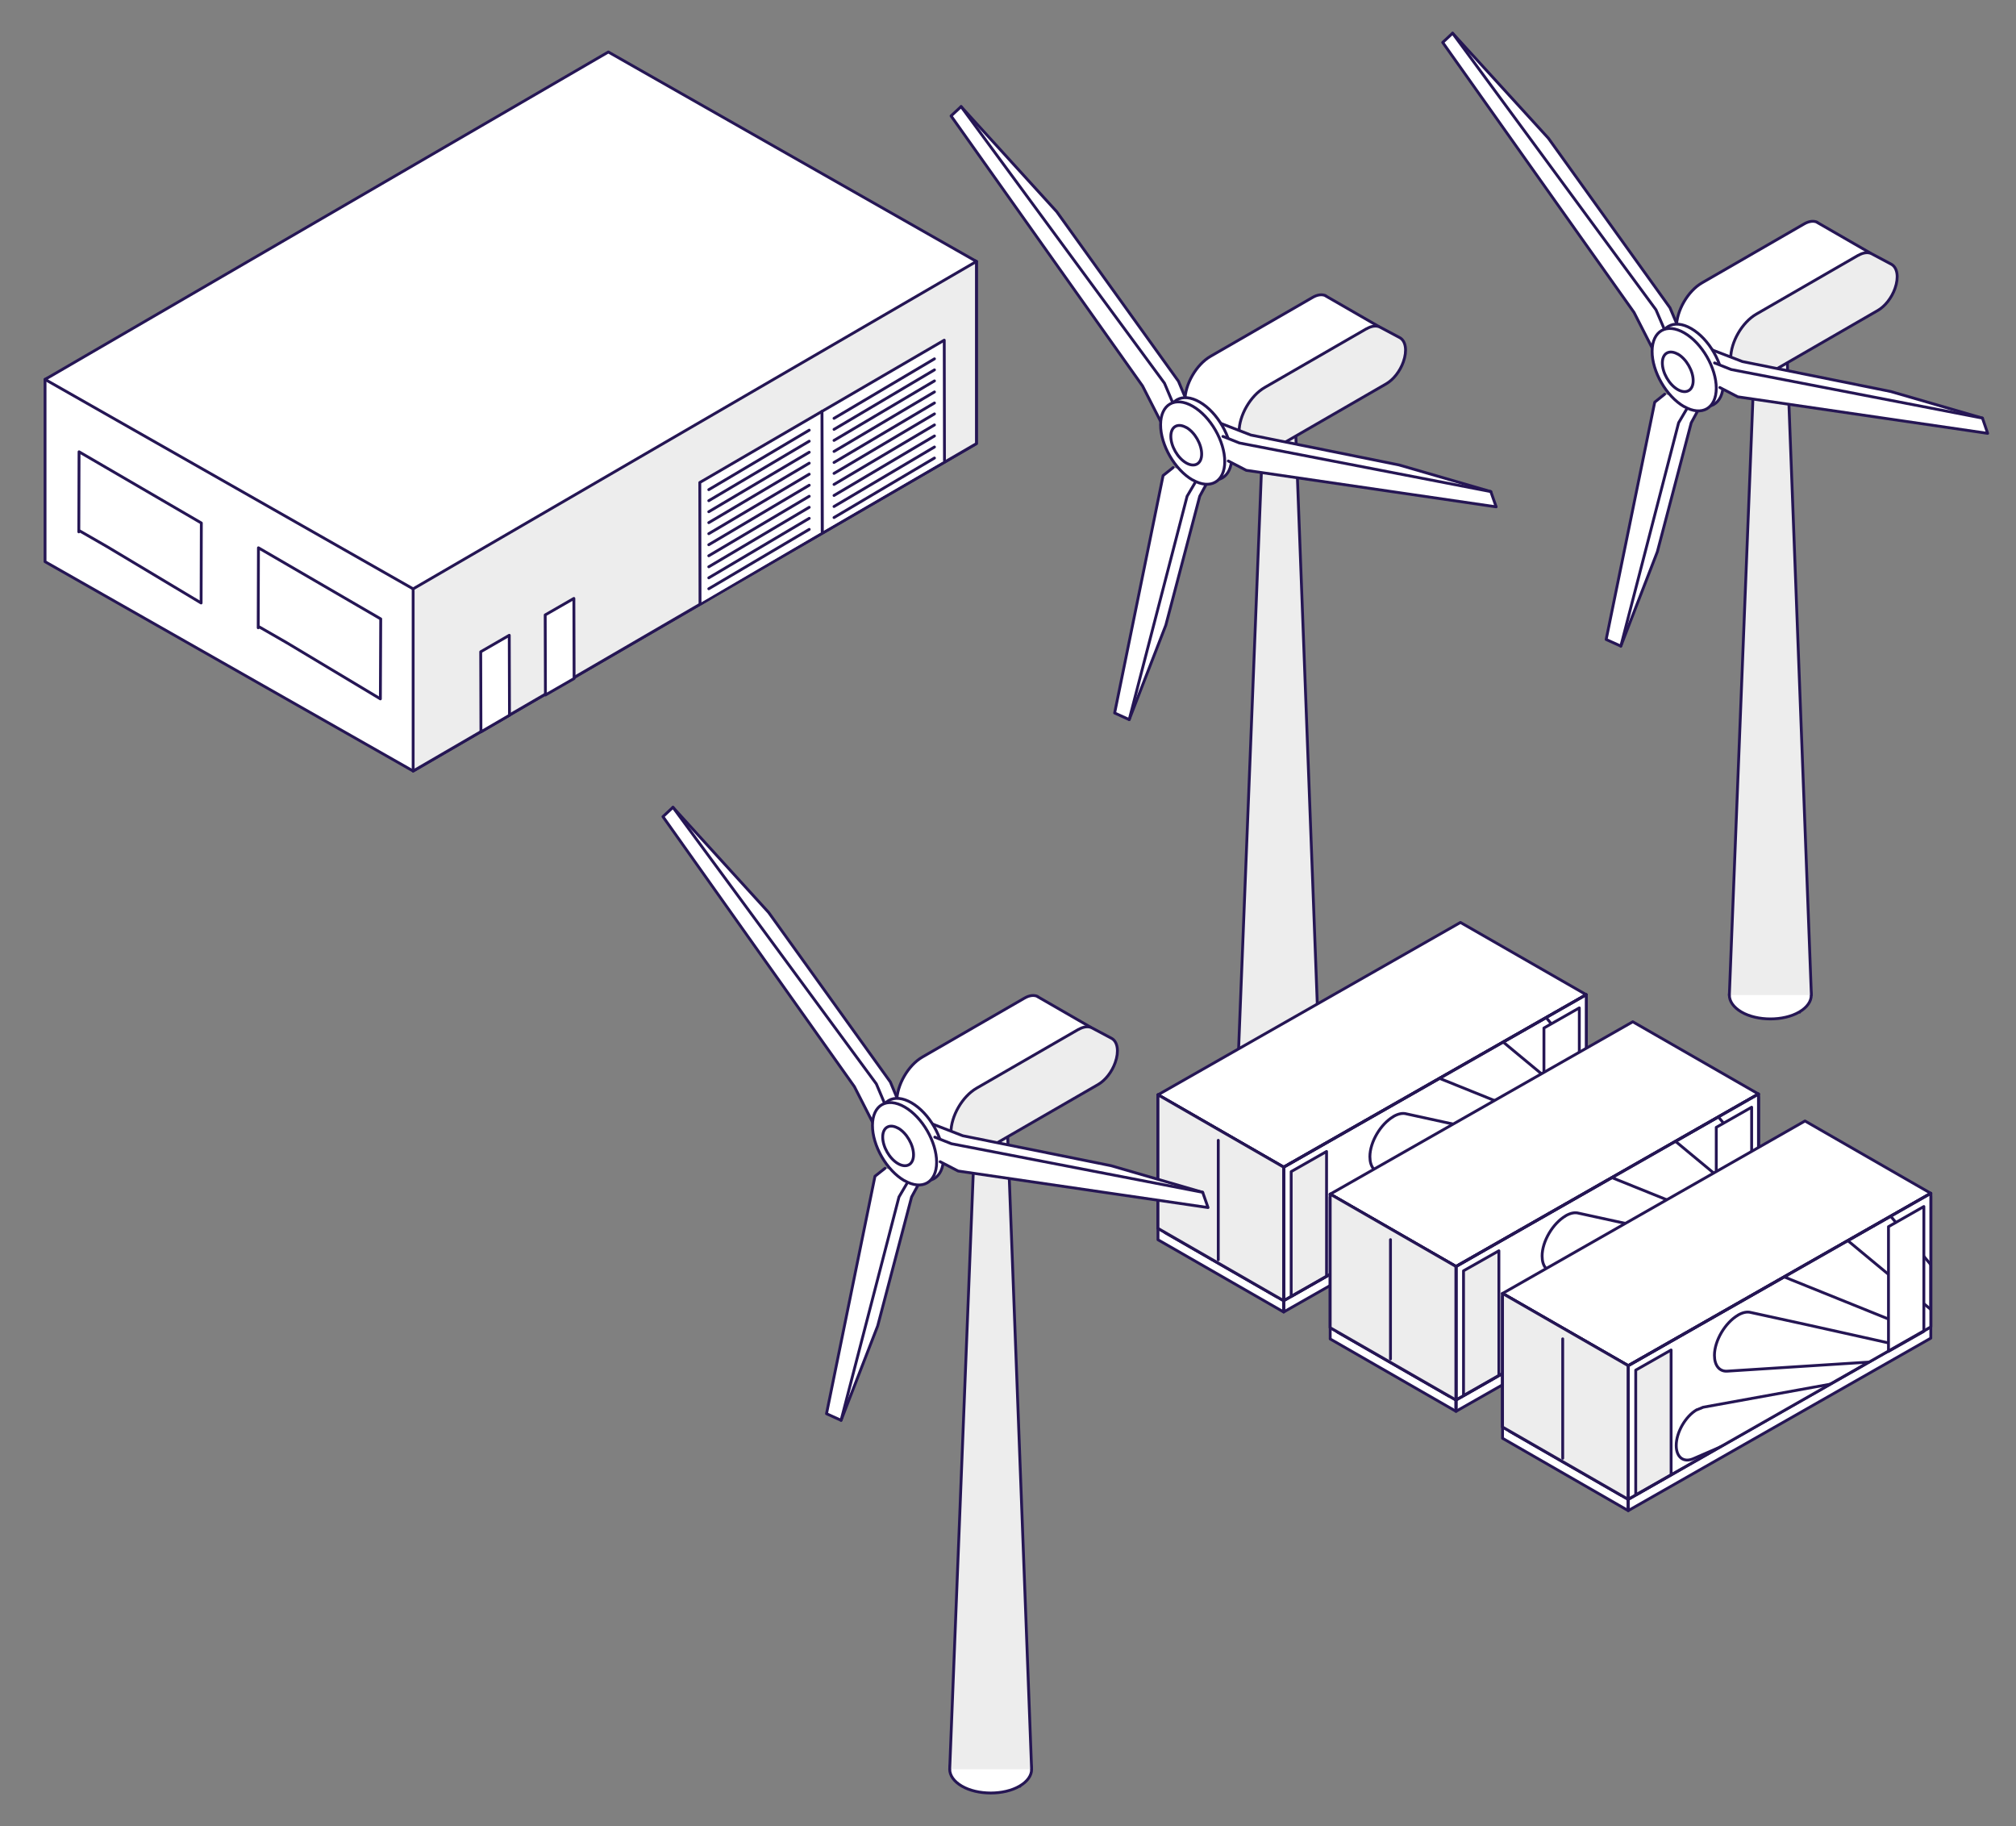<?xml version="1.0" encoding="UTF-8"?><svg id="Layer_1" xmlns="http://www.w3.org/2000/svg" xmlns:xlink="http://www.w3.org/1999/xlink" viewBox="0 0 177.23 160.51"><rect x="0" y="0" width="177.23" height="160.51" fill="#808080" stroke="none"/><defs><style>.cls-1,.cls-2{fill:none;}.cls-3{fill:#ededed;}.cls-3,.cls-4,.cls-2{stroke:#251654;stroke-linecap:round;stroke-linejoin:round;stroke-width:.25px;}.cls-4{fill:#fff;}.cls-5{clip-path:url(#clippath-1);}.cls-6{clip-path:url(#clippath-2);}.cls-7{clip-path:url(#clippath);}</style><clipPath id="clippath"><polygon class="cls-1" points="116.47 112.35 116.47 100.53 139.45 87.43 139.45 99.18 116.47 112.35"/></clipPath><clipPath id="clippath-1"><polygon class="cls-1" points="131.62 121.08 131.62 109.26 154.59 96.16 154.59 107.9 131.62 121.08"/></clipPath><clipPath id="clippath-2"><polygon class="cls-1" points="146.76 129.81 146.76 117.98 169.74 104.89 169.74 116.63 146.76 129.81"/></clipPath></defs><path class="cls-4" d="M114.96,92.44c-.71-.41-1.63-.61-2.55-.61-.92,0-1.84.2-2.54.61s-1.05.94-1.05,1.48c0,.53.36,1.07,1.06,1.48s1.63.61,2.55.61c.92,0,1.84-.2,2.54-.61l.03.02-.03-.02c.7-.41,1.05-.94,1.05-1.47,0-.53-.36-1.07-1.06-1.47"/><polyline class="cls-3" points="108.82 93.92 111.1 36.23 113.84 36.24 116.02 93.92"/><path class="cls-4" d="M121.21,28.7l-4.77-2.75.13.06c-.32-.17-.75-.12-1.19.14l-8.96,5.17c-1.25.72-2.25,2.46-2.25,3.89v3.25s2.35,1.35,2.35,1.35c1.4.8,3.17.47,4.18-.79l6.4-8.02c.64-.37,3.3.53,3.6-.29"/><path class="cls-3" d="M120.14,28.89l-8.96,5.17c-1.25.72-2.25,2.46-2.25,3.89v1.75c0,.67.73,1.08,1.31.75l11.62-6.71c.64-.37,1.22-1.11,1.51-1.93.35-.98.22-1.85-.33-2.14l-1.71-.91c-.32-.17-.75-.12-1.19.14"/><polygon class="cls-4" points="106.64 36.95 109.97 38.24 123 40.87 131.06 43.21 127.21 43.61 109.17 40.58 106.64 36.95"/><polygon class="cls-4" points="99.27 63.25 102.49 54.95 105.47 43.62 106.52 41.69 104.06 41.79 102.59 45.82 98.9 61.22 99.27 63.25"/><polyline class="cls-4" points="103.13 41.1 102.25 41.8 97.99 62.67 99.27 63.25 104.36 43.62 105.53 41.63"/><polygon class="cls-4" points="104.53 35.73 103.6 33.51 92.9 18.61 84.49 9.37 102.9 36.69 104.53 35.73"/><polyline class="cls-4" points="102.08 37.13 100.44 33.92 83.61 10.19 84.49 9.37 102.37 33.68 103.36 36.02"/><path class="cls-4" d="M105.45,41.82c-1.56-.9-2.82-3.08-2.81-4.87s1.27-2.51,2.83-1.61,2.81,3.08,2.81,4.86-1.27,2.51-2.83,1.61"/><path class="cls-4" d="M104.84,42.19c-1.56-.9-2.82-3.08-2.81-4.87s1.27-2.51,2.83-1.61c1.56.9,2.81,3.08,2.81,4.86s-1.27,2.51-2.83,1.61"/><path class="cls-4" d="M104.29,37.58c-.75-.43-1.36-.09-1.36.77s.6,1.91,1.35,2.34,1.36.08,1.36-.78-.6-1.91-1.35-2.34"/><polyline class="cls-4" points="107.51 38.36 108.97 38.94 131.06 43.21 131.53 44.55 109.56 41.34 107.98 40.52"/><polyline class="cls-4" points="112.85 102.86 101.8 96.5 101.8 108.97 112.85 115.32"/><polygon class="cls-4" points="112.85 115.32 112.85 102.86 139.45 87.7 139.45 100.17 112.85 115.32"/><polygon class="cls-4" points="112.85 102.59 101.8 96.23 128.39 81.08 139.45 87.43 112.85 102.59"/><polygon class="cls-4" points="112.85 114.33 112.85 102.59 139.45 87.43 139.45 99.18 112.85 114.33"/><g class="cls-7"><path class="cls-4" d="M118.88,106.45c-.99.57-1.81,1.99-1.81,3.14,0,1.04.65,1.56,1.56,1.14,4.72-2.03,17-7.43,17-7.43,0,0-11.65,2.1-16.19,2.93l-.56.23M122.5,98.14c-1.12.65-2.07,2.24-2.07,3.53,0,.89.44,1.44,1.13,1.39,5.15-.34,19.66-1.25,19.66-1.25,0,0-12.96-2.92-17.56-3.9-.35-.1-.74-.02-1.17.23M127.63,89.36c-1.25.72-2.25,2.44-2.24,3.83,0,.75.31,1.27.78,1.44,4.73,1.9,18.82,7.6,18.82,7.6,0,0-11.77-9.73-15.68-13-.39-.32-1-.27-1.69.13M134.97,80.39c-1.34.77-2.42,2.64-2.41,4.18,0,.5.13.92.35,1.19,3.43,4.24,14.13,17.08,14.13,17.08,0,0-7.41-16.68-9.85-22.14-.31-.82-1.22-.89-2.21-.32"/></g><polyline class="cls-4" points="112.85 102.59 101.8 96.23 101.8 107.97 112.85 114.33"/><polygon class="cls-4" points="112.23 102.94 102.43 97.3 102.43 108.35 112.23 113.98 112.23 102.94"/><line class="cls-4" x1="112.85" y1="115.06" x2="112.85" y2="102.59"/><line class="cls-4" x1="112.85" y1="102.59" x2="101.8" y2="96.23"/><line class="cls-4" x1="112.85" y1="102.59" x2="139.45" y2="87.43"/><polygon class="cls-3" points="113.51 113.95 113.51 102.98 116.62 101.21 116.62 112.18 113.51 113.95"/><polygon class="cls-4" points="135.73 101.33 135.73 90.36 138.84 88.59 138.84 99.56 135.73 101.33"/><polyline class="cls-3" points="112.85 102.59 101.8 96.23 101.8 107.97 112.85 114.33"/><line class="cls-4" x1="112.85" y1="115.06" x2="112.85" y2="102.59"/><line class="cls-4" x1="107.1" y1="110.73" x2="107.1" y2="100.23"/><polygon class="cls-2" points="112.85 114.33 112.85 102.59 139.45 87.43 139.45 99.18 112.85 114.33"/><polyline class="cls-4" points="128 111.58 116.94 105.23 116.94 117.69 128 124.05"/><polygon class="cls-4" points="128 124.05 128 111.58 154.59 96.43 154.59 108.9 128 124.05"/><polygon class="cls-4" points="128 111.32 116.94 104.96 143.54 89.81 154.59 96.16 128 111.32"/><polygon class="cls-4" points="128 123.06 128 111.32 154.59 96.16 154.59 107.9 128 123.06"/><g class="cls-5"><path class="cls-4" d="M134.03,115.18c-.99.57-1.81,1.99-1.81,3.14,0,1.04.65,1.56,1.56,1.14,4.72-2.03,17-7.43,17-7.43,0,0-11.65,2.1-16.19,2.93l-.56.23M137.64,106.87c-1.12.65-2.07,2.24-2.07,3.53,0,.89.44,1.44,1.13,1.39,5.15-.34,19.66-1.25,19.66-1.25,0,0-12.96-2.92-17.56-3.9-.35-.1-.74-.02-1.17.23M142.77,98.08c-1.25.72-2.25,2.44-2.24,3.83,0,.75.31,1.27.78,1.44,4.73,1.9,18.82,7.6,18.82,7.6,0,0-11.77-9.73-15.68-13-.39-.32-1-.27-1.69.13M150.11,89.12c-1.34.77-2.42,2.64-2.41,4.18,0,.5.13.92.35,1.19,3.43,4.24,14.13,17.08,14.13,17.08,0,0-7.41-16.68-9.85-22.14-.31-.82-1.22-.89-2.21-.32"/></g><polyline class="cls-4" points="128 111.32 116.94 104.96 116.94 116.7 128 123.06"/><polygon class="cls-4" points="127.37 111.66 117.57 106.03 117.57 117.08 127.37 122.71 127.37 111.66"/><line class="cls-4" x1="128" y1="123.78" x2="128" y2="111.32"/><line class="cls-4" x1="128" y1="111.32" x2="116.94" y2="104.96"/><line class="cls-4" x1="128" y1="111.32" x2="154.59" y2="96.16"/><polygon class="cls-3" points="128.66 122.67 128.66 111.7 131.77 109.94 131.77 120.9 128.66 122.67"/><polygon class="cls-4" points="150.88 110.06 150.88 99.09 153.99 97.32 153.99 108.29 150.88 110.06"/><polyline class="cls-3" points="128 111.32 116.94 104.96 116.94 116.7 128 123.06"/><line class="cls-4" x1="128" y1="123.78" x2="128" y2="111.32"/><line class="cls-4" x1="122.24" y1="119.45" x2="122.24" y2="108.96"/><polygon class="cls-2" points="128 123.06 128 111.32 154.59 96.16 154.59 107.9 128 123.06"/><polyline class="cls-4" points="143.14 120.31 132.09 113.96 132.09 126.42 143.14 132.78"/><polygon class="cls-4" points="143.14 132.78 143.14 120.31 169.74 105.16 169.74 117.62 143.14 132.78"/><polygon class="cls-4" points="143.14 120.04 132.09 113.69 158.68 98.53 169.74 104.89 143.14 120.04"/><polygon class="cls-4" points="143.14 131.79 143.14 120.04 169.74 104.89 169.74 116.63 143.14 131.79"/><g class="cls-6"><path class="cls-4" d="M149.17,123.91c-.99.57-1.81,1.99-1.81,3.14,0,1.04.65,1.56,1.56,1.14,4.72-2.03,17-7.43,17-7.43,0,0-11.65,2.1-16.19,2.93l-.56.23M152.79,115.6c-1.12.65-2.07,2.24-2.07,3.53,0,.89.44,1.44,1.13,1.39,5.15-.34,19.66-1.25,19.66-1.25,0,0-12.96-2.92-17.56-3.9-.35-.1-.74-.02-1.17.23M157.92,106.81c-1.25.72-2.25,2.44-2.24,3.83,0,.75.31,1.27.78,1.44,4.73,1.9,18.82,7.6,18.82,7.6,0,0-11.77-9.73-15.68-13-.39-.32-1-.27-1.69.13M165.26,97.85c-1.34.77-2.42,2.64-2.41,4.18,0,.5.13.92.35,1.19,3.43,4.24,14.13,17.08,14.13,17.08,0,0-7.41-16.68-9.85-22.14-.31-.82-1.22-.89-2.21-.32"/></g><polyline class="cls-4" points="143.14 120.04 132.09 113.69 132.09 125.43 143.14 131.79"/><polygon class="cls-4" points="142.52 120.39 132.72 114.76 132.72 125.81 142.52 131.44 142.52 120.39"/><line class="cls-4" x1="143.14" y1="132.51" x2="143.14" y2="120.04"/><line class="cls-4" x1="143.14" y1="120.04" x2="132.09" y2="113.69"/><line class="cls-4" x1="143.14" y1="120.04" x2="169.74" y2="104.89"/><polygon class="cls-3" points="143.8 131.4 143.8 120.43 146.91 118.66 146.91 129.63 143.8 131.4"/><polygon class="cls-4" points="166.02 118.78 166.02 107.82 169.13 106.05 169.13 117.02 166.02 118.78"/><polyline class="cls-3" points="143.14 120.04 132.09 113.69 132.09 125.43 143.14 131.79"/><line class="cls-4" x1="143.14" y1="132.51" x2="143.14" y2="120.04"/><line class="cls-4" x1="137.38" y1="128.18" x2="137.38" y2="117.68"/><polygon class="cls-2" points="143.14 131.79 143.14 120.04 169.74 104.89 169.74 116.63 143.14 131.79"/><path class="cls-4" d="M89.63,154.03c-.71-.41-1.63-.61-2.55-.61-.92,0-1.84.2-2.54.61s-1.05.94-1.05,1.48c0,.53.36,1.07,1.06,1.48s1.63.61,2.55.61c.92,0,1.84-.2,2.54-.61l.03.02-.03-.02c.7-.41,1.05-.94,1.05-1.47,0-.53-.36-1.07-1.06-1.47"/><polyline class="cls-3" points="83.49 155.51 85.77 97.82 88.51 97.83 90.69 155.51"/><path class="cls-4" d="M95.88,90.29l-4.77-2.75.13.06c-.32-.17-.75-.12-1.19.14l-8.96,5.17c-1.25.72-2.25,2.46-2.25,3.89v3.25s2.35,1.35,2.35,1.35c1.4.8,3.17.47,4.18-.79l6.4-8.02c.64-.37,3.3.53,3.6-.29"/><path class="cls-3" d="M94.81,90.48l-8.96,5.17c-1.25.72-2.25,2.46-2.25,3.89v1.75c0,.67.73,1.08,1.31.75l11.62-6.71c.64-.37,1.22-1.11,1.51-1.93.35-.98.22-1.85-.33-2.14l-1.71-.91c-.32-.17-.75-.12-1.19.14"/><polygon class="cls-4" points="81.31 98.54 84.64 99.83 97.67 102.46 105.73 104.8 101.88 105.2 83.84 102.17 81.31 98.54"/><polygon class="cls-4" points="73.94 124.84 77.16 116.54 80.14 105.21 81.19 103.28 78.73 103.38 77.26 107.41 73.56 122.81 73.94 124.84"/><polyline class="cls-4" points="77.8 102.69 76.92 103.39 72.66 124.26 73.94 124.84 79.03 105.21 80.2 103.22"/><polygon class="cls-4" points="79.2 97.32 78.27 95.1 67.57 80.2 59.16 70.96 77.57 98.28 79.2 97.32"/><polyline class="cls-4" points="76.75 98.72 75.11 95.51 58.28 71.78 59.16 70.96 77.04 95.27 78.03 97.61"/><path class="cls-4" d="M80.11,103.41c-1.56-.9-2.82-3.08-2.81-4.87s1.27-2.51,2.83-1.61,2.81,3.08,2.81,4.86-1.27,2.51-2.83,1.61"/><path class="cls-4" d="M79.51,103.78c-1.56-.9-2.82-3.08-2.81-4.87s1.27-2.51,2.83-1.61,2.81,3.08,2.81,4.86-1.27,2.51-2.83,1.61"/><path class="cls-4" d="M78.96,99.17c-.75-.43-1.36-.09-1.36.77s.6,1.91,1.35,2.34,1.36.08,1.36-.78-.6-1.91-1.35-2.34"/><polyline class="cls-4" points="82.18 99.95 83.64 100.53 105.73 104.8 106.2 106.14 84.23 102.93 82.65 102.11"/><path class="cls-4" d="M158.17,85.99c-.71-.41-1.63-.61-2.55-.61-.92,0-1.84.2-2.54.61s-1.05.94-1.05,1.48c0,.53.36,1.07,1.06,1.48s1.63.61,2.55.61c.92,0,1.84-.2,2.54-.61l.03.02-.03-.02c.7-.41,1.05-.94,1.05-1.47,0-.53-.36-1.07-1.06-1.47"/><polyline class="cls-3" points="152.03 87.46 154.31 29.78 157.05 29.78 159.24 87.46"/><path class="cls-4" d="M164.42,22.24l-4.77-2.75.13.06c-.32-.17-.75-.12-1.19.14l-8.96,5.17c-1.25.72-2.25,2.46-2.25,3.89v3.25s2.35,1.35,2.35,1.35c1.4.8,3.17.47,4.18-.79l6.4-8.02c.64-.37,3.3.53,3.6-.29"/><path class="cls-3" d="M163.36,22.44l-8.96,5.17c-1.25.72-2.25,2.46-2.25,3.89v1.75c0,.67.73,1.08,1.31.75l11.62-6.71c.64-.37,1.22-1.11,1.51-1.93.35-.98.22-1.85-.33-2.14l-1.71-.91c-.32-.17-.75-.12-1.19.14"/><polygon class="cls-4" points="149.85 30.5 153.18 31.78 166.21 34.41 174.28 36.75 170.42 37.15 152.38 34.12 149.85 30.5"/><polygon class="cls-4" points="142.49 56.79 145.7 48.5 148.68 37.16 149.73 35.23 147.28 35.34 145.8 39.37 142.11 54.76 142.49 56.79"/><polyline class="cls-4" points="146.34 34.65 145.47 35.35 141.2 56.21 142.49 56.79 147.57 37.16 148.74 35.17"/><polygon class="cls-4" points="147.75 29.27 146.81 27.05 136.12 12.15 127.7 2.92 146.12 30.23 147.75 29.27"/><polyline class="cls-4" points="145.29 30.67 143.65 27.46 126.83 3.73 127.7 2.92 145.58 27.23 146.58 29.56"/><path class="cls-4" d="M148.66,35.36c-1.56-.9-2.82-3.08-2.81-4.87s1.27-2.51,2.83-1.61c1.56.9,2.81,3.08,2.81,4.86s-1.27,2.51-2.83,1.61"/><path class="cls-4" d="M148.05,35.74c-1.56-.9-2.82-3.08-2.81-4.87s1.27-2.51,2.83-1.61,2.81,3.08,2.81,4.86-1.27,2.51-2.83,1.61"/><path class="cls-4" d="M147.5,31.13c-.75-.43-1.36-.09-1.36.77s.6,1.91,1.35,2.34,1.36.08,1.36-.78-.6-1.91-1.35-2.34"/><polyline class="cls-4" points="150.73 31.9 152.19 32.48 174.28 36.75 174.74 38.09 152.77 34.88 151.19 34.06"/><polygon class="cls-4" points="3.96 49.37 3.96 33.35 53.48 9.62 85.84 22.98 85.84 38.99 36.32 67.77 3.96 49.37"/><polygon class="cls-3" points="36.32 51.76 44.9 26.62 53.48 9.62 85.84 22.98 85.84 38.99 36.32 67.77 36.32 51.76"/><polygon class="cls-4" points="9.45 48.07 17.68 53 17.7 45.97 6.95 39.71 6.93 46.75 6.93 46.62 9.45 48.07"/><polygon class="cls-4" points="25.22 56.5 33.44 61.43 33.47 54.4 22.72 48.15 22.7 55.18 22.7 55.05 25.22 56.5"/><polyline class="cls-4" points="72.28 46.72 72.26 36.16 83.01 29.9 83.03 40.47 83.03 40.47"/><polyline class="cls-4" points="61.54 53.01 61.52 42.41 72.26 36.16 72.28 46.72 72.28 46.72"/><polygon class="cls-4" points="3.96 33.35 53.48 4.57 85.84 22.98 36.32 51.76 3.96 33.35"/><polygon class="cls-4" points="44.77 55.84 44.77 55.84 44.79 62.87 42.28 64.33 42.26 57.29 42.26 57.29 44.77 55.84"/><polygon class="cls-4" points="50.45 52.6 50.45 52.6 50.47 59.64 47.95 61.09 47.93 54.06 47.93 54.05 50.45 52.6"/><line class="cls-4" x1="71.14" y1="40.71" x2="62.31" y2="45.94"/><line class="cls-4" x1="71.14" y1="41.68" x2="62.31" y2="46.91"/><line class="cls-4" x1="71.14" y1="42.65" x2="62.31" y2="47.88"/><line class="cls-4" x1="71.14" y1="43.62" x2="62.31" y2="48.85"/><line class="cls-4" x1="71.14" y1="44.59" x2="62.31" y2="49.82"/><line class="cls-4" x1="71.14" y1="45.56" x2="62.31" y2="50.79"/><line class="cls-4" x1="71.14" y1="39.75" x2="62.31" y2="44.98"/><line class="cls-4" x1="71.14" y1="38.78" x2="62.31" y2="44.01"/><line class="cls-4" x1="71.14" y1="37.81" x2="62.31" y2="43.04"/><line class="cls-4" x1="71.14" y1="46.53" x2="62.31" y2="51.75"/><line class="cls-4" x1="82.15" y1="34.45" x2="73.32" y2="39.68"/><line class="cls-4" x1="82.15" y1="35.42" x2="73.32" y2="40.65"/><line class="cls-4" x1="82.15" y1="36.38" x2="73.32" y2="41.61"/><line class="cls-4" x1="82.15" y1="37.35" x2="73.32" y2="42.58"/><line class="cls-4" x1="82.15" y1="38.32" x2="73.32" y2="43.55"/><line class="cls-4" x1="82.15" y1="39.29" x2="73.32" y2="44.52"/><line class="cls-4" x1="82.15" y1="33.48" x2="73.32" y2="38.71"/><line class="cls-4" x1="82.15" y1="32.51" x2="73.32" y2="37.74"/><line class="cls-4" x1="82.15" y1="31.54" x2="73.32" y2="36.77"/><line class="cls-4" x1="82.15" y1="40.26" x2="73.32" y2="45.49"/></svg>